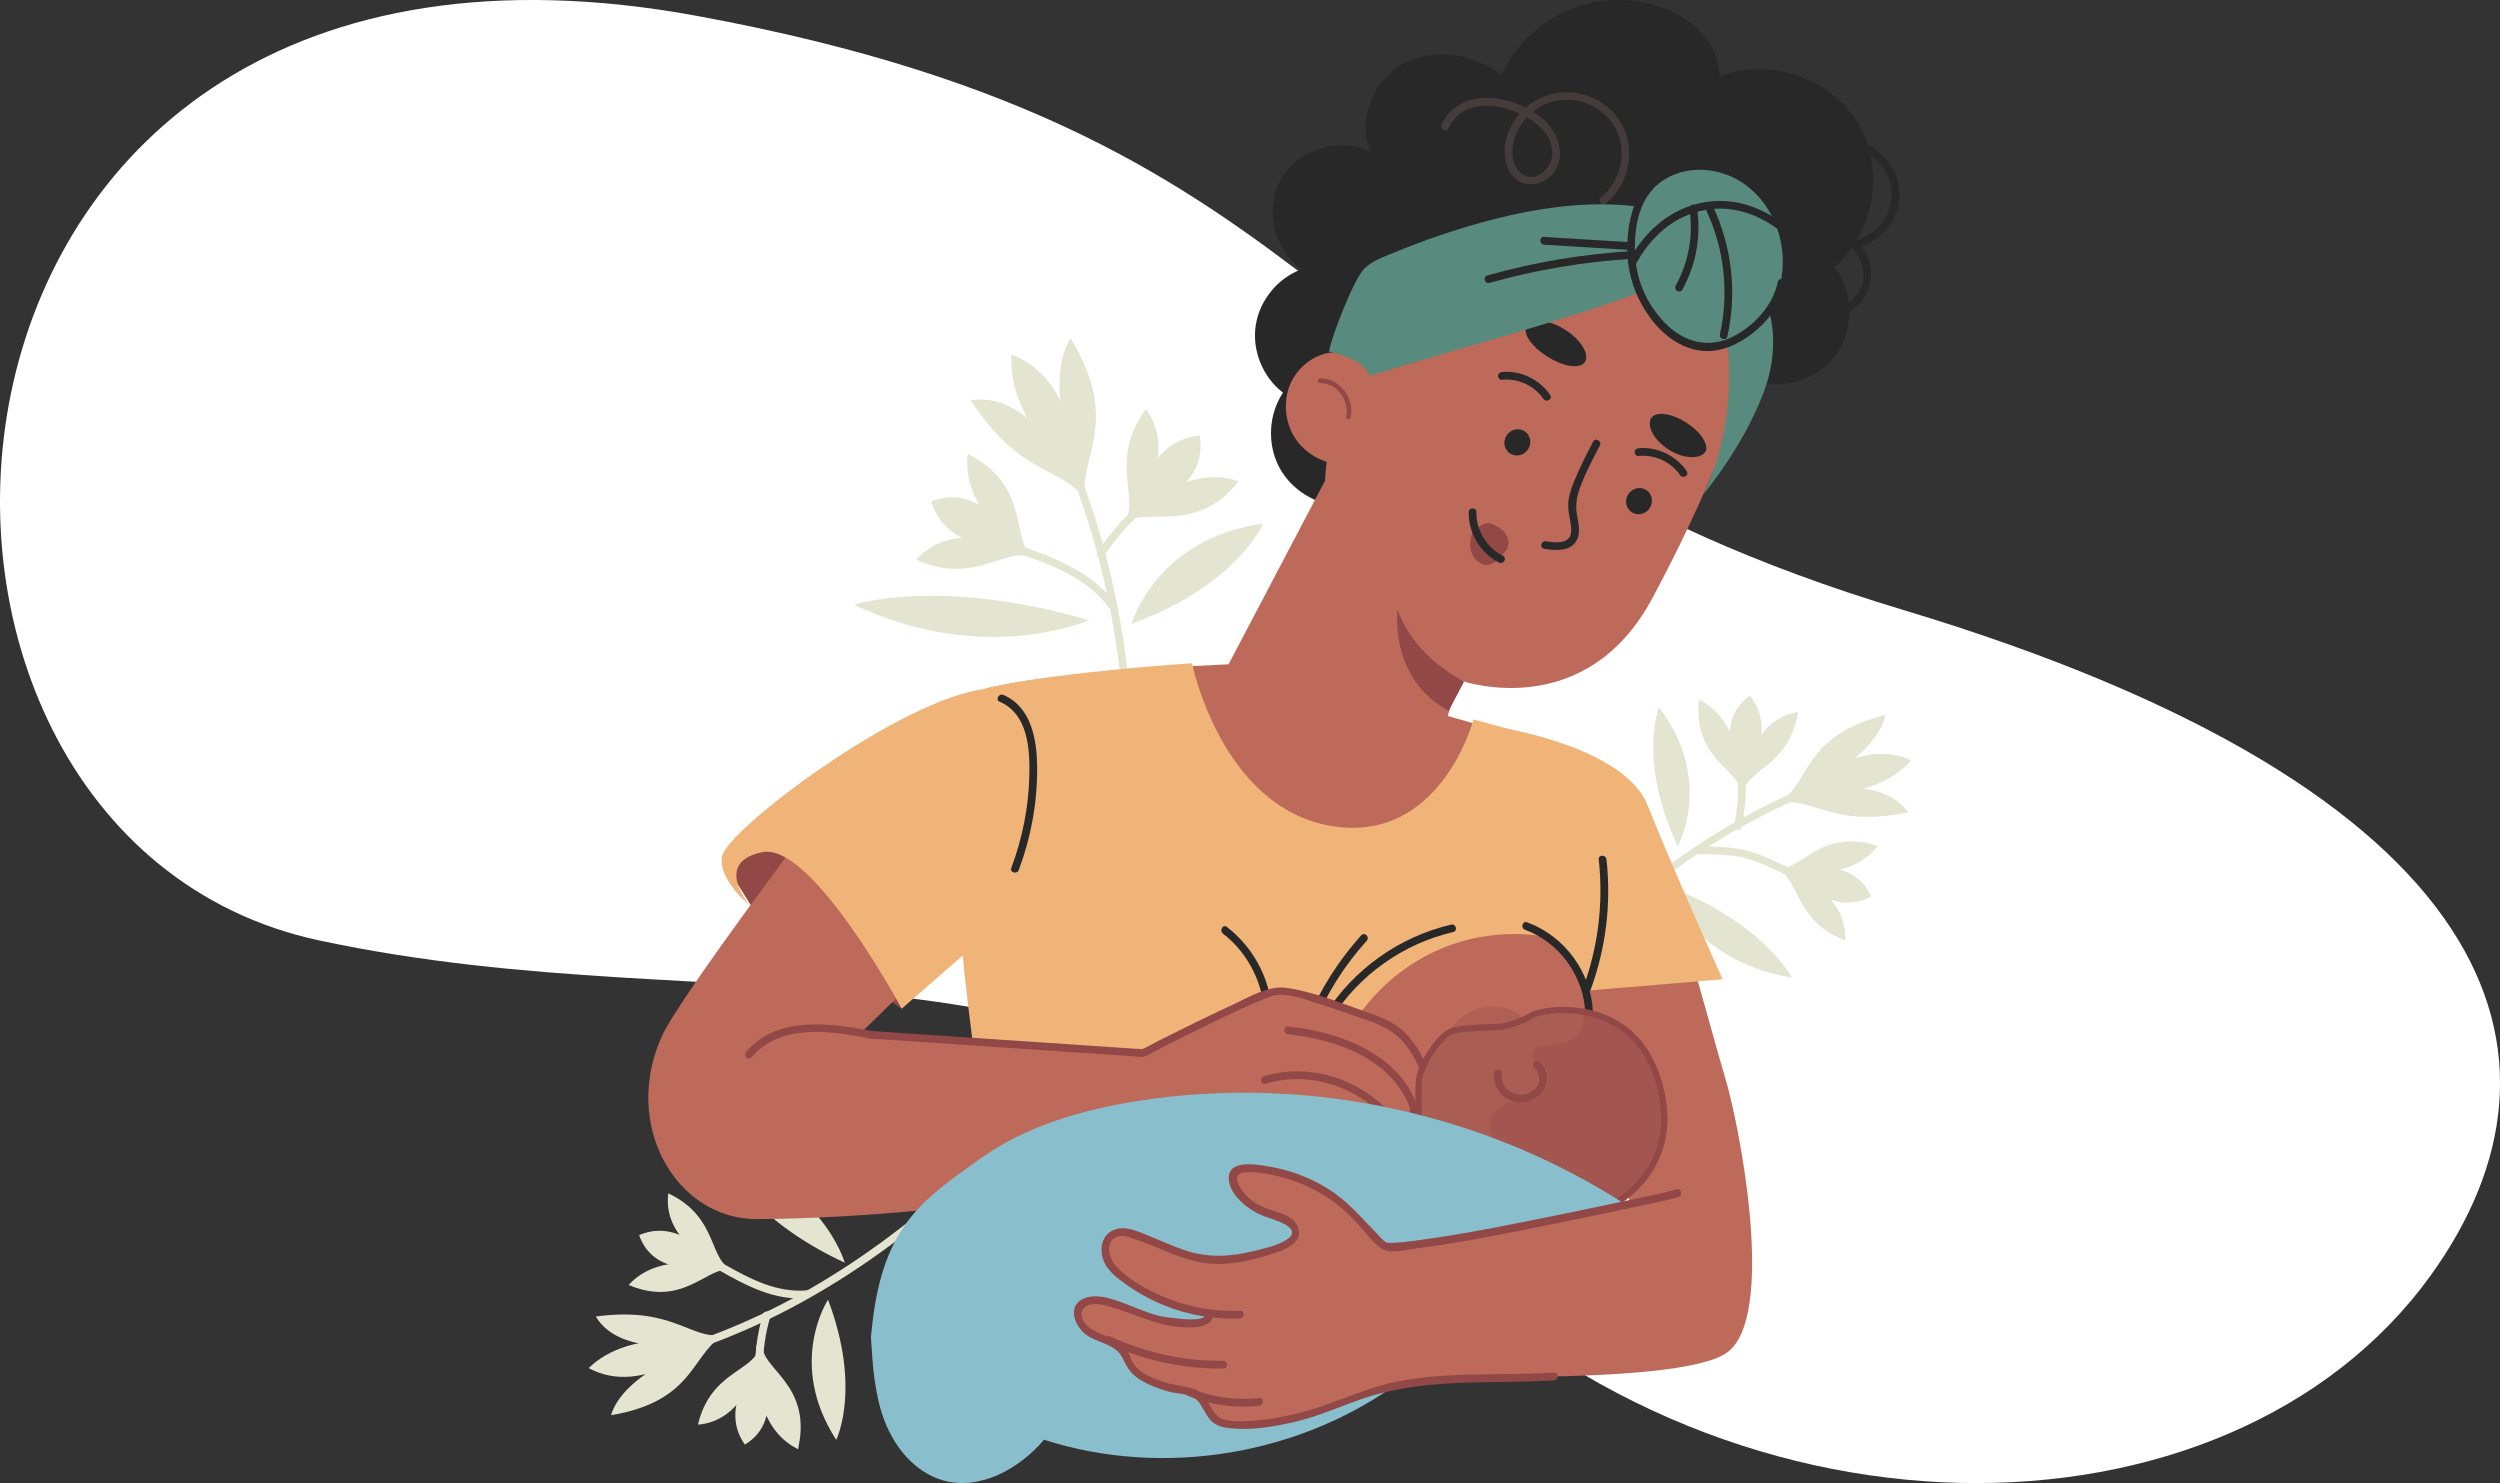 <svg xmlns="http://www.w3.org/2000/svg" viewBox="0 0 354 210"><rect x="0" y="0" width="354" height="210" fill="#333333" stroke="none"/><defs><style>      .cls-1 {        fill: #89becc;      }      .cls-2 {        fill: #f07666;      }      .cls-3, .cls-4 {        fill: #e4e5d1;      }      .cls-5 {        opacity: .3;      }      .cls-6 {        fill: #fff;      }      .cls-7 {        fill: #443b3b;      }      .cls-8 {        fill: #bd6a5a;      }      .cls-9 {        fill: #f0b478;      }      .cls-10 {        fill: #282828;      }      .cls-11 {        fill: #aa5d52;        stroke: #914846;      }      .cls-11, .cls-4 {        stroke-miterlimit: 10;        stroke-width: .88px;      }      .cls-4 {        stroke: #e4e5d1;      }      .cls-12 {        fill: #588b7e;      }      .cls-13 {        fill: #be5f5a;      }      .cls-14 {        fill: #914846;      }    </style></defs><g id="BACKGROUND_x0A_"><path class="cls-6" d="M45.22,133.17c58.4,12.49,110.01-4.9,154.01,41.55,44.01,46.45,116.33,45.61,144.97,5.86,22.32-30.98,10.2-68.69-74.83-94.25C184.33,60.77,193.15,19.65,98.74,2.26-17.42-19.14-25.45,118.05,45.22,133.17Z"></path></g><g id="OBJECTS_x0A_"><g><g><g><path class="cls-3" d="M160.56,119.66c.66-15.63-.8-31.49-5.54-46.46-1.25-3.96-2.75-7.84-4.46-11.63-.29-.64-1.24-.08-.95.55,6.25,13.78,9.22,28.86,9.87,43.93.19,4.53.18,9.07-.02,13.6-.03.7,1.07.7,1.1,0h0Z"></path><path class="cls-3" d="M143.22,50.19c9.84,3.76,9.3,17.48,10.71,21.51-1.78-5.09-11.32-11.86-10.71-21.51Z"></path><path class="cls-3" d="M153.93,71.69c-2.58-7.21-9.16-16.25-16.48-15.02,7.53,11.7,14.21,9.26,16.48,15.02Z"></path><path class="cls-3" d="M153.93,71.69c-2.27-6.57-6.06-17.94-2.32-23.8,7.69,12.69.29,17.28,2.32,23.8Z"></path></g><path class="cls-3" d="M161.46,71.29c-2.36,1.99-4.4,4.33-6.08,6.92-.38.59.56,1.14.95.55,1.62-2.51,3.62-4.77,5.9-6.7.54-.46-.24-1.23-.77-.77h0Z"></path><g><path class="cls-3" d="M169.88,61.67c1.34,8.22-8.74,10.4-10.94,12.58,2.61-2.6,2.94-11.76,10.94-12.58Z"></path><path class="cls-3" d="M158.95,74.25c4.41-4.43,7.06-11.22,3.31-16.35-5.54,7.54-.43,13.15-3.31,16.35Z"></path><path class="cls-3" d="M158.95,74.25c4.35-4.37,10.63-8.17,16.45-6.1-6.34,7.94-13.3,3.27-16.45,6.1Z"></path></g><path class="cls-3" d="M158.07,85.65c-3.09-4.39-8.15-6.43-13.02-8.18-.67-.24-.95.82-.29,1.06,4.58,1.64,9.46,3.55,12.37,7.68.4.57,1.35.02.95-.55h0Z"></path><g><path class="cls-3" d="M131.84,71.01c7.76-3.02,11.98,6.4,14.57,8.1-3.08-2.02-12.11-.44-14.57-8.1Z"></path><path class="cls-3" d="M146.41,79.11c-5.24-3.39-12.44-4.58-16.69.14,8.53,3.86,12.96-2.3,16.69-.14Z"></path><path class="cls-3" d="M146.41,79.11c-5.18-3.35-10.2-8.71-9.37-14.83,9.08,4.56,5.95,12.33,9.37,14.83Z"></path></g><path class="cls-3" d="M154.22,87.82s-14.86,6.59-33.3-2.2c0,0,12.07-3.96,33.3,2.2Z"></path><path class="cls-3" d="M160.22,88.32s3.48-12.13,18.65-14.18c0,0-3.71,8.79-18.65,14.18Z"></path></g><g><g><path class="cls-3" d="M219.24,139.56c5.7-6.19,11.83-12.01,18.67-16.93s14.03-8.69,21.76-11.59c.65-.24.37-1.3-.29-1.06-12.22,4.57-23.14,11.6-32.67,20.47-2.86,2.66-5.59,5.46-8.24,8.33-.48.52.3,1.29.77.77h0Z"></path><path class="cls-3" d="M270.64,107.65c-8.15-3.66-16.07,4.88-19.34,6.45,4.12-1.98,13.9-.3,19.34-6.45Z"></path><path class="cls-3" d="M251.31,114.1c5.88-2.77,15.24-4.23,18.89.91-11.54,2.48-14.07-2.99-18.89-.91Z"></path><path class="cls-3" d="M251.31,114.1c5.31-2.57,14.41-7.11,15.69-12.86-12.23,2.99-10.56,10.18-15.69,12.86Z"></path></g><path class="cls-3" d="M246.02,109.33c.21,2.52.05,5.06-.48,7.53-.15.69.91.98,1.06.29.55-2.57.74-5.21.52-7.82-.06-.7-1.15-.7-1.1,0h0Z"></path><g><path class="cls-3" d="M247.77,98.51c-5.74,4.11-1.01,11.48-1.01,14.1,0-3.13,5.3-8.81,1.01-14.1Z"></path><path class="cls-3" d="M246.77,112.61c.02-5.3,2.51-10.96,7.84-11.79-1.22,7.84-7.64,8.14-7.84,11.79Z"></path><path class="cls-3" d="M246.77,112.61c.02-5.23-1.46-11.28-6.19-13.54-.97,8.56,6,9.95,6.19,13.54Z"></path></g><path class="cls-3" d="M240.56,120.97c.53-.07,1.11,0,1.64.01.98.03,1.96.08,2.93.17,2.66.25,5.13,1.49,7.52,2.62.63.3,1.19-.64.55-.95-2.48-1.18-5.04-2.45-7.8-2.75-1.02-.11-2.05-.16-3.08-.19-.57-.02-1.19-.09-1.77-.02-.69.09-.7,1.18,0,1.1h0Z"></path><g><path class="cls-3" d="M264.95,126.96c-2.84-6.47-11.02-3.36-13.59-3.9,3.06.64,7.52,7.01,13.59,3.9Z"></path><path class="cls-3" d="M251.36,123.05c5.18,1.12,10.21,4.73,9.91,10.11-7.42-2.81-6.38-9.16-9.91-10.11Z"></path><path class="cls-3" d="M251.36,123.05c5.11,1.1,11.34.91,14.53-3.25-8.17-2.72-10.97,3.81-14.53,3.25Z"></path></g><path class="cls-3" d="M235.61,125.26s4.05,10.87,18.13,13.18c0,0-4.03-7.91-18.13-13.18Z"></path><path class="cls-3" d="M237.57,119.86s5.2-9.35-2.65-19.7c0,0-3.06,7.49,2.65,19.7Z"></path></g><g><g><path class="cls-3" d="M137,165.81c-12.16,11.33-26.42,20.7-42.48,25.36-.68.2-.39,1.25.29,1.06,16.24-4.72,30.67-14.19,42.96-25.65.52-.48-.26-1.26-.77-.77h0Z"></path><path class="cls-3" d="M83.36,193.72c7.85,4.26,16.39-3.65,19.77-4.97-4.26,1.66-13.89-.75-19.77,4.97Z"></path><path class="cls-3" d="M103.13,188.75c-6.07,2.32-15.52,3.07-18.77-2.33,11.7-1.6,13.81,4.04,18.77,2.33Z"></path><path class="cls-3" d="M103.13,188.75c-5.49,2.17-14.9,6-16.61,11.64,12.42-2.05,11.29-9.35,16.61-11.64Z"></path></g><path class="cls-3" d="M108.03,193.86c-.01-2.53.34-5.04,1.06-7.47.2-.68-.86-.97-1.06-.29-.75,2.52-1.12,5.14-1.1,7.76,0,.7,1.1.71,1.1,0h0Z"></path><g><path class="cls-3" d="M105.47,204.56c6.04-3.67,1.87-11.37,2.07-13.99-.23,3.12-5.95,8.38-2.07,13.99Z"></path><path class="cls-3" d="M107.54,190.57c-.42,5.28-3.34,10.74-8.71,11.16,1.81-7.73,8.24-7.54,8.71-11.16Z"></path><path class="cls-4" d="M107.54,190.57c-.42,5.22.6,11.36,5.15,13.97,1.62-8.46-5.23-10.37-5.15-13.97Z"></path></g><path class="cls-3" d="M114.32,182.71c-4.31.4-8.21-1.66-11.84-3.73-.61-.35-1.17.6-.55.95,3.78,2.16,7.89,4.3,12.39,3.88.7-.06.7-1.16,0-1.1h0Z"></path><g><path class="cls-3" d="M90.5,174.89c2.34,6.66,10.74,4.19,13.26,4.92-3-.87-6.97-7.56-13.26-4.92Z"></path><path class="cls-3" d="M103.75,179.81c-5.08-1.51-9.82-5.49-9.12-10.83,7.19,3.37,5.67,9.62,9.12,10.83Z"></path><path class="cls-3" d="M103.75,179.81c-5.02-1.49-11.24-1.76-14.73,2.15,7.95,3.33,11.23-2.97,14.73-2.15Z"></path></g><path class="cls-3" d="M119.62,178.8s-3.22-11.14-17.08-14.52c0,0,3.42,8.19,17.08,14.52Z"></path><path class="cls-3" d="M117.25,184.04s-5.9,8.93,1.16,19.84c0,0,3.61-7.24-1.16-19.84Z"></path></g><path class="cls-2" d="M189.24,133.62c-2.93,3.33-4.65,7.49-4.91,11.93-.07,1.15,1.06,2.24,2.19,2.19,1.24-.06,2.12-.96,2.19-2.19.01-.23.03-.45.05-.68.01-.12.04-.87.02-.26.01-.44.15-.91.25-1.34.19-.84.4-1.84.82-2.6-.28.5.07-.16.12-.26.1-.21.2-.41.3-.61.21-.4.43-.8.67-1.19s.5-.76.76-1.13c.15-.19.14-.18-.03.04.07-.09.14-.18.21-.27.14-.18.29-.35.44-.52.76-.86.91-2.26,0-3.1-.83-.76-2.29-.92-3.1,0h0Z"></path><path class="cls-2" d="M186.51,144.6c-.15-2.96-1.06-5.89-2.75-8.34-.33-.48-.74-.85-1.31-1.01-.52-.14-1.22-.08-1.69.22-.94.6-1.48,1.99-.79,3,.54.79,1,1.63,1.38,2.51l-.22-.52c.46,1.12.79,2.28.96,3.48l-.08-.58c.06.41.09.83.11,1.24.06,1.14.97,2.25,2.19,2.19,1.14-.05,2.25-.97,2.19-2.19h0Z"></path><g><g><g><path class="cls-10" d="M263.06,17.39c-3.88-6.41-12.66-9.34-19.61-6.54.14-4.37-3.57-8.04-7.65-9.63-4.28-1.67-9.2-1.63-13.46.09-4.26,1.73-7.82,5.13-9.73,9.3-3.87-3.01-9.49-3.92-13.82-1.62-4.33,2.31-6.71,8.05-4.67,12.51-4.33-2.17-10.2-.44-12.67,3.73-2.46,4.17-1.13,10.15,2.87,12.89-3.38,1.23-5.97,4.4-6.51,7.95-.54,3.56,1,7.35,3.86,9.53-2.04,3.06-2.26,7.23-.57,10.49s5.25,5.47,8.92,5.56l56.62-18.39c4.14,2.25,9.8,1.18,12.85-2.41s3.17-9.35.28-13.07c5.7-4.86,7.18-13.99,3.3-20.4Z"></path><path class="cls-10" d="M263.87,21.42c2.58,1.23,4.29,4.01,3.95,6.89s-2.66,5.2-5.45,5.79c-.39.08-.54.65-.24.92,2.02,1.8,2.42,4.9.58,6.99-.8.9-2.04,1.66-3.28,1.66-.86,0-2.18-.68-.97-1.56.72-.52,1.8-.05,2.54.23.66.25.95-.81.29-1.06-1.03-.38-2.22-.76-3.27-.22-.68.35-1.21,1.05-1.17,1.84.12,2.07,2.88,2.05,4.27,1.51,4.24-1.63,5.15-7.18,1.79-10.17l-.24.92c3.21-.68,5.85-3.4,6.24-6.7s-1.52-6.57-4.48-7.99c-.63-.3-1.19.64-.55.95h0Z"></path><path class="cls-7" d="M227.44,28.77c3.6-2.98,4.41-8.58,1.47-12.3s-8.5-4.6-12.34-1.65c-1.81,1.39-3.16,3.48-3.46,5.76-.24,1.88.29,4.16,2.07,5.14s4.24-.03,5.19-1.81c1.17-2.2.25-4.9-1.39-6.58-3.69-3.77-12.2-5.52-14.86.33-.29.64.65,1.19.95.55,2-4.38,7.57-3.61,11.05-1.66,1.9,1.07,3.75,2.88,3.68,5.23-.06,2.12-2.51,4.41-4.51,2.67-1.4-1.22-1.33-3.47-.77-5.07.6-1.72,1.83-3.2,3.37-4.15,3.28-2.04,7.56-1.19,10.03,1.73,2.79,3.3,1.99,8.35-1.25,11.03-.54.45.24,1.22.77.77h0Z"></path></g><g><path class="cls-8" d="M208.87,88.48c-.33.63-7.16,24.21-7.16,24.21l-29.41-15.47,15.35-29.19,21.23,20.45Z"></path><path class="cls-8" d="M207.17,96.46s17.44,5.99,26.89-11.92c3.23-6.12,6.59-12.64,11.37-24.67,5.13-12.94-1.4-22.84-14.65-29.47l-2.69,1.98c-16.44-1.36-27.44-2.28-32.87,11.64l-3.69,9.78s-15.69,27.04,15.61,42.67"></path><path class="cls-10" d="M212.67,53.77c2.27-.22,4.6.82,5.89,2.72.39.58,1.34.03.95-.55-1.5-2.2-4.17-3.52-6.84-3.26-.29.03-.55.23-.55.55,0,.27.25.58.55.55h0Z"></path><path class="cls-10" d="M232.01,64.56c2.27-.22,4.6.82,5.89,2.72.39.58,1.34.03.95-.55-1.5-2.2-4.17-3.52-6.84-3.26-.29.03-.55.23-.55.55,0,.27.25.58.55.55h0Z"></path><path class="cls-10" d="M241.62,63.49c0,.62-.7,1.19-1.81,1.24-1.09.07-2.41-.35-3.51-1.06-1.12-.72-1.85-1.54-2.26-2.26-.39-.72-.51-1.34-.36-1.96.15-.61,1-.95,2-.82.99.11,2.1.57,3.07,1.19.98.63,1.66,1.27,2.11,1.86.43.59.76,1.17.75,1.81Z"></path><path class="cls-10" d="M224.39,51.31c-.77.98-3.02.59-5.23-.78-1.1-.68-1.97-1.48-2.5-2.21-.53-.74-.74-1.39-.57-2.01.16-.61,1-.95,2.03-.87,1.04.06,2.27.48,3.45,1.21,2.35,1.46,3.6,3.65,2.82,4.65Z"></path><path class="cls-8" d="M195.88,54.12c-1.5-2.25-3.79-4.13-6.48-4.24-2.76-.11-5.53,1.81-6.68,4.46-1.15,2.65-.72,5.84.92,8.07,1.64,2.22,4.38,3.47,7.15,3.45l5.08-11.73Z"></path><path class="cls-14" d="M191.25,59.13c.48-1.92-.64-4.2-2.38-5.09-.6-.31-1.26-.46-1.93-.46-.42,0-.42.65,0,.66,1.27.01,2.38.66,3.06,1.73.55.86.87,1.99.61,3-.1.41.53.59.63.17h0Z"></path><path class="cls-14" d="M207.31,96.52c-3.42-1.84-7.58-5.08-9.42-10.21,0,0-1.27,9.77,7.25,14.33l2.17-4.12Z"></path><path class="cls-10" d="M225.6,62.53c-1,1.9-1.99,3.82-2.78,5.82-.38.97-.72,1.99-.76,3.05-.03.72.12,1.43.25,2.14.1.59.22,1.23.16,1.83-.18,1.75-2.32,1.49-3.54,1.27-.69-.12-.99.93-.29,1.06,1.65.29,3.98.46,4.74-1.46.41-1.03.11-2.28-.08-3.34-.26-1.46,0-2.76.55-4.19.75-1.93,1.73-3.78,2.69-5.62.33-.62-.62-1.18-.95-.55h0Z"></path><path class="cls-14" d="M209.16,74.74c1.51-1.05,1.98-.65,2.92-.15.95.5,1.69,1.57,1.47,2.62-.16.75-.74,1.33-1.3,1.86-.4.38-.82.77-1.36.89-.87.2-1.76-.38-2.23-1.14-.8-1.29-.59-3.12.48-4.2"></path><path class="cls-10" d="M207.97,72.52c-.06,2.94,1.66,5.82,4.3,7.14.63.31,1.18-.63.55-.95-2.31-1.15-3.81-3.61-3.76-6.19.01-.71-1.08-.71-1.1,0h0Z"></path></g><path class="cls-10" d="M233.77,71.63c-.4.96-1.48,1.43-2.41,1.06-.93-.37-1.36-1.45-.96-2.4.4-.96,1.48-1.43,2.41-1.06.93.37,1.36,1.45.96,2.4Z"></path><path class="cls-10" d="M216.54,63.31c-.4.96-1.48,1.43-2.41,1.06-.93-.37-1.36-1.45-.96-2.4.4-.96,1.48-1.43,2.41-1.06.93.37,1.36,1.45.96,2.4Z"></path><g><path class="cls-12" d="M252.23,34.6c-.6-3.4-2.45-6.61-5.28-8.58-2.83-1.97-6.64-2.58-9.84-1.32-2.12.84-3.9,2.54-4.87,4.59-7.54-1.01-15.26.22-22.61,2.26-4.11,1.14-8.14,2.53-12.08,4.16-1.74.72-3.74,1.33-4.8,2.88-2,2.95-5.18,11.96-4.41,11.22,0,0,4.71.92,5.62,3.42,12.11-3.82,26.7-7.51,38.65-11.99l.03.19c.33,3.71,3.47,6.9,7.14,7.59,1.61.3,3.27.16,4.82-.35.79,7.18-.32,15.1-3.41,21.34,3.42-4.19,6.76-9.62,8.63-14.69,1.32-3.57,1.7-7.65.68-11.26,1.73-2.76,2.3-6.21,1.73-9.44Z"></path><path class="cls-10" d="M251.74,39.9c-.69,3.36-3.36,6.26-6.37,7.77-3.4,1.72-6.87.8-9.5-1.83s-4.1-6.01-4.33-9.57c-.2-3.1.24-6.95,2.4-9.35.47-.52-.3-1.3-.77-.77-1.84,2.05-2.51,4.95-2.71,7.63-.23,3.12.35,6.19,1.81,8.97s3.61,5.21,6.48,6.37,5.67.51,8.15-1.04c2.79-1.75,5.22-4.59,5.89-7.87.14-.69-.91-.98-1.06-.29h0Z"></path><path class="cls-10" d="M252.02,31.31c-3.77-2.61-8.04-3.64-12.49-2.22-3.95,1.26-6.98,4.26-8.89,7.86-.33.62.62,1.18.95.55,1.78-3.36,4.55-6.18,8.24-7.36,4.19-1.34,8.11-.34,11.65,2.11.58.4,1.13-.55.55-.95h0Z"></path><path class="cls-10" d="M241.66,29.89c2.52,5.44,3.18,11.61,1.88,17.45-.15.69.9.98,1.06.29,1.37-6.15.66-12.58-1.99-18.3-.3-.64-1.24-.08-.95.55h0Z"></path><path class="cls-10" d="M239.23,29.65c.57,3.7-.14,7.54-1.96,10.81-.34.62.6,1.17.95.55,1.97-3.55,2.69-7.64,2.07-11.65-.11-.69-1.16-.4-1.06.29h0Z"></path><path class="cls-10" d="M231.17,35.55c-6.96.41-13.85,1.56-20.56,3.45-.68.19-.39,1.25.29,1.06,6.62-1.86,13.41-3.01,20.27-3.41.7-.04.71-1.14,0-1.1h0Z"></path><path class="cls-10" d="M230.6,34.28c-3.99-.24-7.97-.48-11.96-.73-.7-.04-.7,1.05,0,1.1,3.99.24,7.97.48,11.96.73.7.04.7-1.05,0-1.1h0Z"></path></g></g><g><path class="cls-8" d="M210.96,103.09l-32.2-9.22s-37.03,1.19-41.71,4.8c-4.67,3.61,5.28,89.86,5.28,89.86l82.88,5.48,4.58-69.25-18.84-21.66Z"></path><path class="cls-8" d="M213.72,103.27s14.18,3.14,17.83,9.3c3.65,6.16,10.8,33.71,12.75,40.1,1.95,6.39,7.4,33.99.14,38.93-7.26,4.93-48.6,3.05-49.43,2.83-.83-.22-1-15.63-1-15.63,0,0,32.74-6.3,37.13-6.18l-6.85-41.91-10.56-27.43Z"></path><g class="cls-5"><path class="cls-14" d="M214.83,143.41c-1.78-.98-3.99-1.15-5.9-.45-1.91.7-3.49,2.26-4.21,4.16,1.54-.94,3.29-1.35,5.09-1.28,1.8.07,3.72.1,5.25-.84.21-.13.42-.3.49-.53.12-.44-.31-.83-.71-1.05Z"></path></g><path class="cls-9" d="M190.26,147.4c3.02-6.25,8.56-11.23,15.1-13.58,6.53-2.35,13.98-2.03,20.29.86,0,0,1.47-1.61-.64-4.8-2.12-3.19-10.4-26.39-10.4-26.39l-5.96-1.62s-4.65,17.72-20.19,15.08c-15.54-2.65-19.67-23.03-19.67-23.03,0,0-18.73,1.19-28.81,3.43-10.09,2.24-1.11,58.12-1.11,58.12l51.41-8.06Z"></path><path class="cls-9" d="M213.72,103.27s16.46,2.82,19.58,10.75c3.12,7.93,10.62,24.65,10.62,24.65l-18.69,1.56-6.88-9.55-4.63-27.41Z"></path><path class="cls-10" d="M225.56,143.45c-.17-5.69-3.98-10.92-9.33-12.85-.66-.24-.95.82-.29,1.06,4.87,1.77,8.37,6.62,8.53,11.8.02.7,1.12.71,1.1,0h0Z"></path><path class="cls-10" d="M205.48,130.93c-7.36,1.71-13.86,6.35-17.88,12.75-.38.6.57,1.15.95.55,3.87-6.16,10.14-10.61,17.22-12.25.69-.16.4-1.22-.29-1.06h0Z"></path><path class="cls-10" d="M192.75,132.44c-3.23,3.59-5.82,7.69-7.68,12.14-.27.65.79.93,1.06.29,1.78-4.27,4.3-8.22,7.4-11.66.47-.52-.3-1.3-.77-.77h0Z"></path><path class="cls-10" d="M180.16,144.33c.02-5.1-2.41-9.98-6.44-13.08-.56-.43-1.1.52-.55.95,3.72,2.86,5.92,7.46,5.9,12.13,0,.71,1.09.71,1.1,0h0Z"></path><path class="cls-10" d="M225.23,140.16c2.17-5.89,2.94-12.23,2.25-18.47-.08-.69-1.17-.7-1.1,0,.68,6.16-.07,12.36-2.21,18.18-.24.66.81.95,1.06.29h0Z"></path></g><g><polygon class="cls-14" points="127.67 142.84 106.48 128.44 102.34 121.83 108.96 116.71 117.49 119.26 123.7 128.11 127.67 142.84"></polygon><g><g><path class="cls-13" d="M161.27,147.26s0,0,0,0c0,0,0-.01,0,0Z"></path><path class="cls-8" d="M93.71,146.75c2.55-5.63,22.15-31.63,28.46-39.78,5.44-7.03,13.5-6.08,13.96-5.68,9.98,8.41,4.58,26.66,4.58,26.66l-19.03,18.51s37.35,3.55,37.43,2.95c-.06.5-.03,17.41-.03,17.41-21.15,4.99-43.79,5.77-51.85,5.81-11.5.05-19.19-13.34-13.52-25.87Z"></path></g><g><g><path class="cls-8" d="M123.22,146.51l38.55,2.59s17.21-8.8,19.13-8.82c2.7-.02,9.84,2.6,9.84,2.6,0,0,5.03,1.74,6.6,2.73.87.55,4.49,3.79,5.06,9.18.34,3.19-2.27,2.59-2.27,2.59,0,0-.2,3.08-2.62,2.57,0,0,.21,2.53-2.58,2.53-2.69,0-5.59-2.95-5.59-2.95l-7.26-.53s-7.59,6.31-10.68,7.02c-4.05.94-12.33.8-12.33.8"></path><path class="cls-14" d="M123.22,147.06c11.59.78,23.17,1.56,34.76,2.34l2.81.19c.35.02.77.12,1.12.05.63-.14,1.32-.66,1.88-.94,1.42-.71,2.84-1.42,4.26-2.13,3.41-1.68,6.83-3.39,10.34-4.85.83-.35,1.85-.85,2.7-.87,2.02-.05,4.24.84,6.15,1.44,1.24.39,2.47.82,3.7,1.25,2.03.72,4.33,1.36,6.14,2.56,1.7,1.13,2.99,3.12,3.79,4.95.52,1.19,2.3,6.43-.57,5.82-.37-.08-.66.16-.69.53-.08,1.08-.68,2.23-1.92,2.04-.32-.05-.72.14-.69.53.11,1.64-1.45,2.2-2.86,1.88-1.08-.24-2.07-.84-2.95-1.48-.48-.35-.92-.9-1.42-1.2-.65-.39-1.73-.27-2.46-.32l-4.32-.32c-.67-.05-.98-.1-1.51.3-1.06.8-2.08,1.66-3.15,2.45-2.64,1.97-5.33,4.04-8.66,4.52s-7.06.54-10.56.48c-.71-.01-.71,1.08,0,1.1,3.31.06,6.67-.01,9.96-.4,1.61-.19,3.07-.48,4.51-1.24,1.71-.9,3.31-2.04,4.86-3.18,1.2-.88,2.38-1.8,3.54-2.73.11-.09.29-.19.37-.3.25-.33-.03.15-.23.04.29.16.99.07,1.32.1l4.8.35c.37.03.74.08,1.11.08-.45,0-.37-.26-.09.1.24.3.62.55.93.78,1.63,1.27,3.99,2.66,6.13,1.86,1.16-.43,1.86-1.63,1.78-2.85l-.69.53c2.02.31,3.17-1.22,3.31-3.1l-.69.53c5.04,1.08,2.21-6.95,1.04-8.91-.84-1.41-1.96-2.89-3.35-3.82-1.71-1.15-3.88-1.78-5.8-2.48-3.11-1.13-6.3-2.32-9.58-2.84-2.71-.43-5.33,1.23-7.71,2.33-3.62,1.67-7.19,3.44-10.75,5.23-.76.38-1.52.87-2.32,1.17.26-.1.3-.01.03-.07s-.58-.04-.85-.06l-19.46-1.31c-6.01-.4-12.02-.81-18.03-1.21-.7-.05-.7,1.05,0,1.1h0Z"></path></g><path class="cls-14" d="M198.34,159.4c-4.31-6.09-12.19-9.19-19.42-6.99-.67.2-.39,1.26.29,1.06,6.74-2.05,14.15.79,18.19,6.48.4.57,1.35.02.95-.55h0Z"></path><path class="cls-14" d="M200.9,157.25c-2.34-7.89-11.05-11.14-18.51-11.89-.7-.07-.7,1.03,0,1.1,6.95.69,15.27,3.7,17.46,11.08.2.67,1.26.39,1.06-.29h0Z"></path></g></g><path class="cls-9" d="M139.51,97.56c-11.93,1.36-36.64,19.96-37.28,23.72-.57,3.3,3.97,6.97,3.97,6.97,0,0-5.33-6.14,1.74-7.58,7.07-1.44,19.74,22.16,19.74,22.16,0,0,13.72-11.91,13.96-12.23l.06-.98s9.09-33.36-2.19-32.07Z"></path><path class="cls-10" d="M141.55,99.36c4.09,1.79,4.3,6.82,4.2,10.67-.12,4.41-1.01,8.75-2.55,12.87-.25.66.81.95,1.06.29,1.74-4.64,2.64-9.56,2.6-14.52-.03-3.88-.77-8.51-4.76-10.26-.64-.28-1.2.66-.55.95h0Z"></path><path class="cls-14" d="M123.36,145.98c-5.92-1.13-13.28-2.19-17.71,2.97-.46.53.31,1.31.77.77,4.15-4.85,11.11-3.75,16.64-2.69.69.13.98-.92.29-1.06h0Z"></path></g><g><path class="cls-11" d="M227.08,171.32s11.43-4.72,7.92-17.69c-3.5-12.97-16.55-10.84-18.16-9.83-1.61,1.01-3.17,1.33-3.95,1.53s-5.73.07-7.4.72c-1.67.65-4.42,4.74-4.57,7.04-.15,2.3-.02,5.43-.02,5.43l12.35,9.49,13.82,3.31Z"></path><path class="cls-14" d="M217.22,151.21c.62.48.88,1.28.67,2.04-.21.8-.92,1.39-1.69,1.63-1.74.53-3.86-.8-3.56-2.76.04-.29-.07-.59-.38-.67-.26-.07-.63.09-.67.38-.32,2.11,1.18,3.97,3.28,4.24,1.87.24,3.91-.97,4.16-2.93.13-.99-.22-2.08-1.03-2.71-.23-.18-.55-.23-.77,0-.19.19-.23.59,0,.77h0Z"></path><g class="cls-5"><path class="cls-14" d="M224.16,143.88c.26,1.11-.28,2.3-1.16,3.01-.88.72-2.04,1.01-3.18,1.04-.64.01-1.3-.05-1.9.18-.6.23-1.11.86-.93,1.48.19.65.98.87,1.49,1.31.56.47.81,1.25.74,1.98-.07.73-.42,1.41-.9,1.96-.42.49-.95.9-1.56,1.07-.77.22-1.59.05-2.39.11-1.16.09-2.28.73-2.9,1.71-.61.99-.67,2.32-.08,3.32.69,1.17,2.06,1.73,3.33,2.21,1.4.53,12.86,6.32,14.26,6.84,0,0,5.39-3.65,6.18-7.96.79-4.32-.29-9.86-1.74-12.45s-3.7-4.32-5.81-5.39-3.45-.43-3.45-.43Z"></path></g><path class="cls-1" d="M161.09,155.9c-7.92,1.25-15.85,3.55-22.37,8.23-7.73,5.55-13.64,9.16-15.21,23.44l-.19,1.78c.25,4.04.51,8.15,1.96,11.92,1.46,3.77,4.33,7.22,8.21,8.34,5.23,1.5,10.82-1.59,14.34-5.74,17.02,5.46,36.6,2.15,50.89-8.58l33.23-23.56c-20.51-13.92-46.39-19.69-70.87-15.83Z"></path></g><g><path class="cls-8" d="M201.6,177.06s31.87-7.13,31.98-6.73c.1.4,5.94,21.81,5.94,21.81l-37.94,2.81.03-17.88Z"></path><g><g><path class="cls-8" d="M171.18,185.75c.04,2.81-4.8,1.75-7.28,1.09-2.48-.66-4.76-1.92-7.25-2.54-1.37-.34-3.12-.33-3.84.84-.79,1.29.36,2.94,1.72,3.68,1.35.74,2.98,1.06,4.1,2.1,1.29,1.2.69,1.87,1.95,3.09,1.71,1.66,5.38,2.79,7.78,3.05,2.57.28,2.39,4.03,4.93,4.5,4.64.86,12.28-1.44,16.74-2.96,7.8-2.65,14.92-3.64,22.69-5.23l3.31-19.59c-1.98.64-18.31,3.87-19.94,2.61-1.63-1.26-2.86-2.94-4.29-4.4-3.9-4-9.48-6.42-15.15-6.59-.62-.02-1.31.02-1.74.45-.62.62-.33,1.66.13,2.41,1.01,1.65,2.65,2.94,4.53,3.55.9.3,1.87.45,2.68.93.81.49,1.43,1.45,1.1,2.31-.28.73-1.11,1.1-1.85,1.4-2.62,1.03-6.76,1.95-9.59,1.89-4.76-.09-8.62-4.05-13.38-4.02-1.23,0-1.66,1.31-2.04,2.44-.37,1.12.52,2.25,1.42,3.06,4.72,4.27,11.28,6.6,17.73,6.28"></path><path class="cls-14" d="M237.38,168.41c-1.62.51-3.33.8-4.98,1.16-3.39.74-6.79,1.45-10.19,2.15-7.23,1.47-14.5,3-21.82,3.96-1.01.13-2.02.26-3.04.3-.27,0-.6.05-.87-.01.11.02-.28-.09-.08,0-.53-.23-1.05-.9-1.46-1.32-2.25-2.3-4.17-4.64-6.94-6.35-2.55-1.58-5.44-2.66-8.4-3.14-1.74-.28-5.91-1.06-5.59,1.94.25,2.38,2.99,4.36,5.04,5.14.93.35,5.83,1.59,3.09,3.33-1.3.83-3.08,1.2-4.57,1.57-3.35.83-6.55,1-9.85-.12-1.59-.54-3.11-1.25-4.67-1.87-1.32-.52-3.11-1.43-4.56-1.2-2.82.43-3.12,3.64-1.64,5.61.92,1.21,2.37,2.18,3.63,3.01,1.41.92,2.92,1.69,4.48,2.32,3.37,1.35,7,1.95,10.62,1.8.7-.03.71-1.12,0-1.1-3.26.13-6.49-.35-9.56-1.47-2.83-1.03-6.01-2.66-8.06-4.93-1.12-1.24-1.55-3.99.8-4.18.66-.05,1.43.3,2.06.5.84.27,1.67.59,2.49.93,2.62,1.07,5.18,2.25,8.04,2.49s5.79-.43,8.48-1.29c1.78-.56,5.14-1.59,3.83-4.13-.49-.94-1.45-1.43-2.41-1.75-1.66-.55-3.16-.95-4.47-2.18-1.08-1.01-2.94-3.61-.15-3.61,1.56,0,3.15.28,4.66.66,3.15.81,6.16,2.3,8.65,4.41,1.09.92,2.04,1.97,2.99,3.03.82.92,1.78,2.26,2.9,2.84,1.21.62,3.31.05,4.57-.11,6.83-.89,13.61-2.29,20.36-3.65,3.75-.76,7.49-1.53,11.22-2.35,1.89-.41,3.85-.73,5.7-1.32.67-.21.38-1.27-.29-1.06h0Z"></path><path class="cls-14" d="M170.57,186.17c.33,1.27-5.87.32-6.53.14-1.97-.52-3.81-1.43-5.74-2.08-1.38-.47-2.98-.94-4.44-.5-3.07.94-1.7,4.38.38,5.56,1.61.92,3.8,1.16,4.7,2.99.62,1.26,1.09,2.15,2.31,2.96s2.74,1.39,4.19,1.8c1.19.34,3.11.26,4.02,1.17.79.79,1.14,1.94,1.87,2.79s1.7,1.12,2.83,1.24c3.13.33,6.39-.24,9.43-.96,3.4-.81,6.47-2.28,9.77-3.36,8.68-2.86,17.71-1.91,26.67-2.46.7-.04.71-1.14,0-1.1-7.33.45-14.71-.17-21.97,1.22-3.71.71-7.01,2.19-10.55,3.42-3.1,1.07-6.37,1.86-9.64,2.14-1.43.12-3.03.23-4.45-.1-1.28-.3-1.76-1.49-2.38-2.51-.5-.8-1.1-1.58-2.04-1.88-1.34-.43-2.79-.48-4.14-.93-1.48-.49-3.44-1.23-4.35-2.6-.36-.53-.47-1.18-.8-1.72-.35-.57-.86-1.04-1.42-1.41-1.43-.95-3.35-1.14-4.53-2.46-.88-.98-.89-2.4.54-2.78.86-.23,1.79-.03,2.62.2,3.52.97,6.61,2.72,10.32,2.97,1.31.09,4.96.24,4.38-2.04-.18-.68-1.23-.39-1.06.29h0Z"></path></g><path class="cls-14" d="M156.66,190.2c5.19,2.41,10.83,3.65,16.56,3.59.7,0,.71-1.1,0-1.1-5.52.06-11-1.11-16-3.44-.64-.3-1.19.65-.55.95h0Z"></path><path class="cls-14" d="M168.15,197.62c3.21,1.33,6.73,1.82,10.17,1.43.69-.08.7-1.17,0-1.1-3.37.38-6.75-.1-9.88-1.39-.65-.27-.93.79-.29,1.06h0Z"></path></g></g></g></g></g></svg>